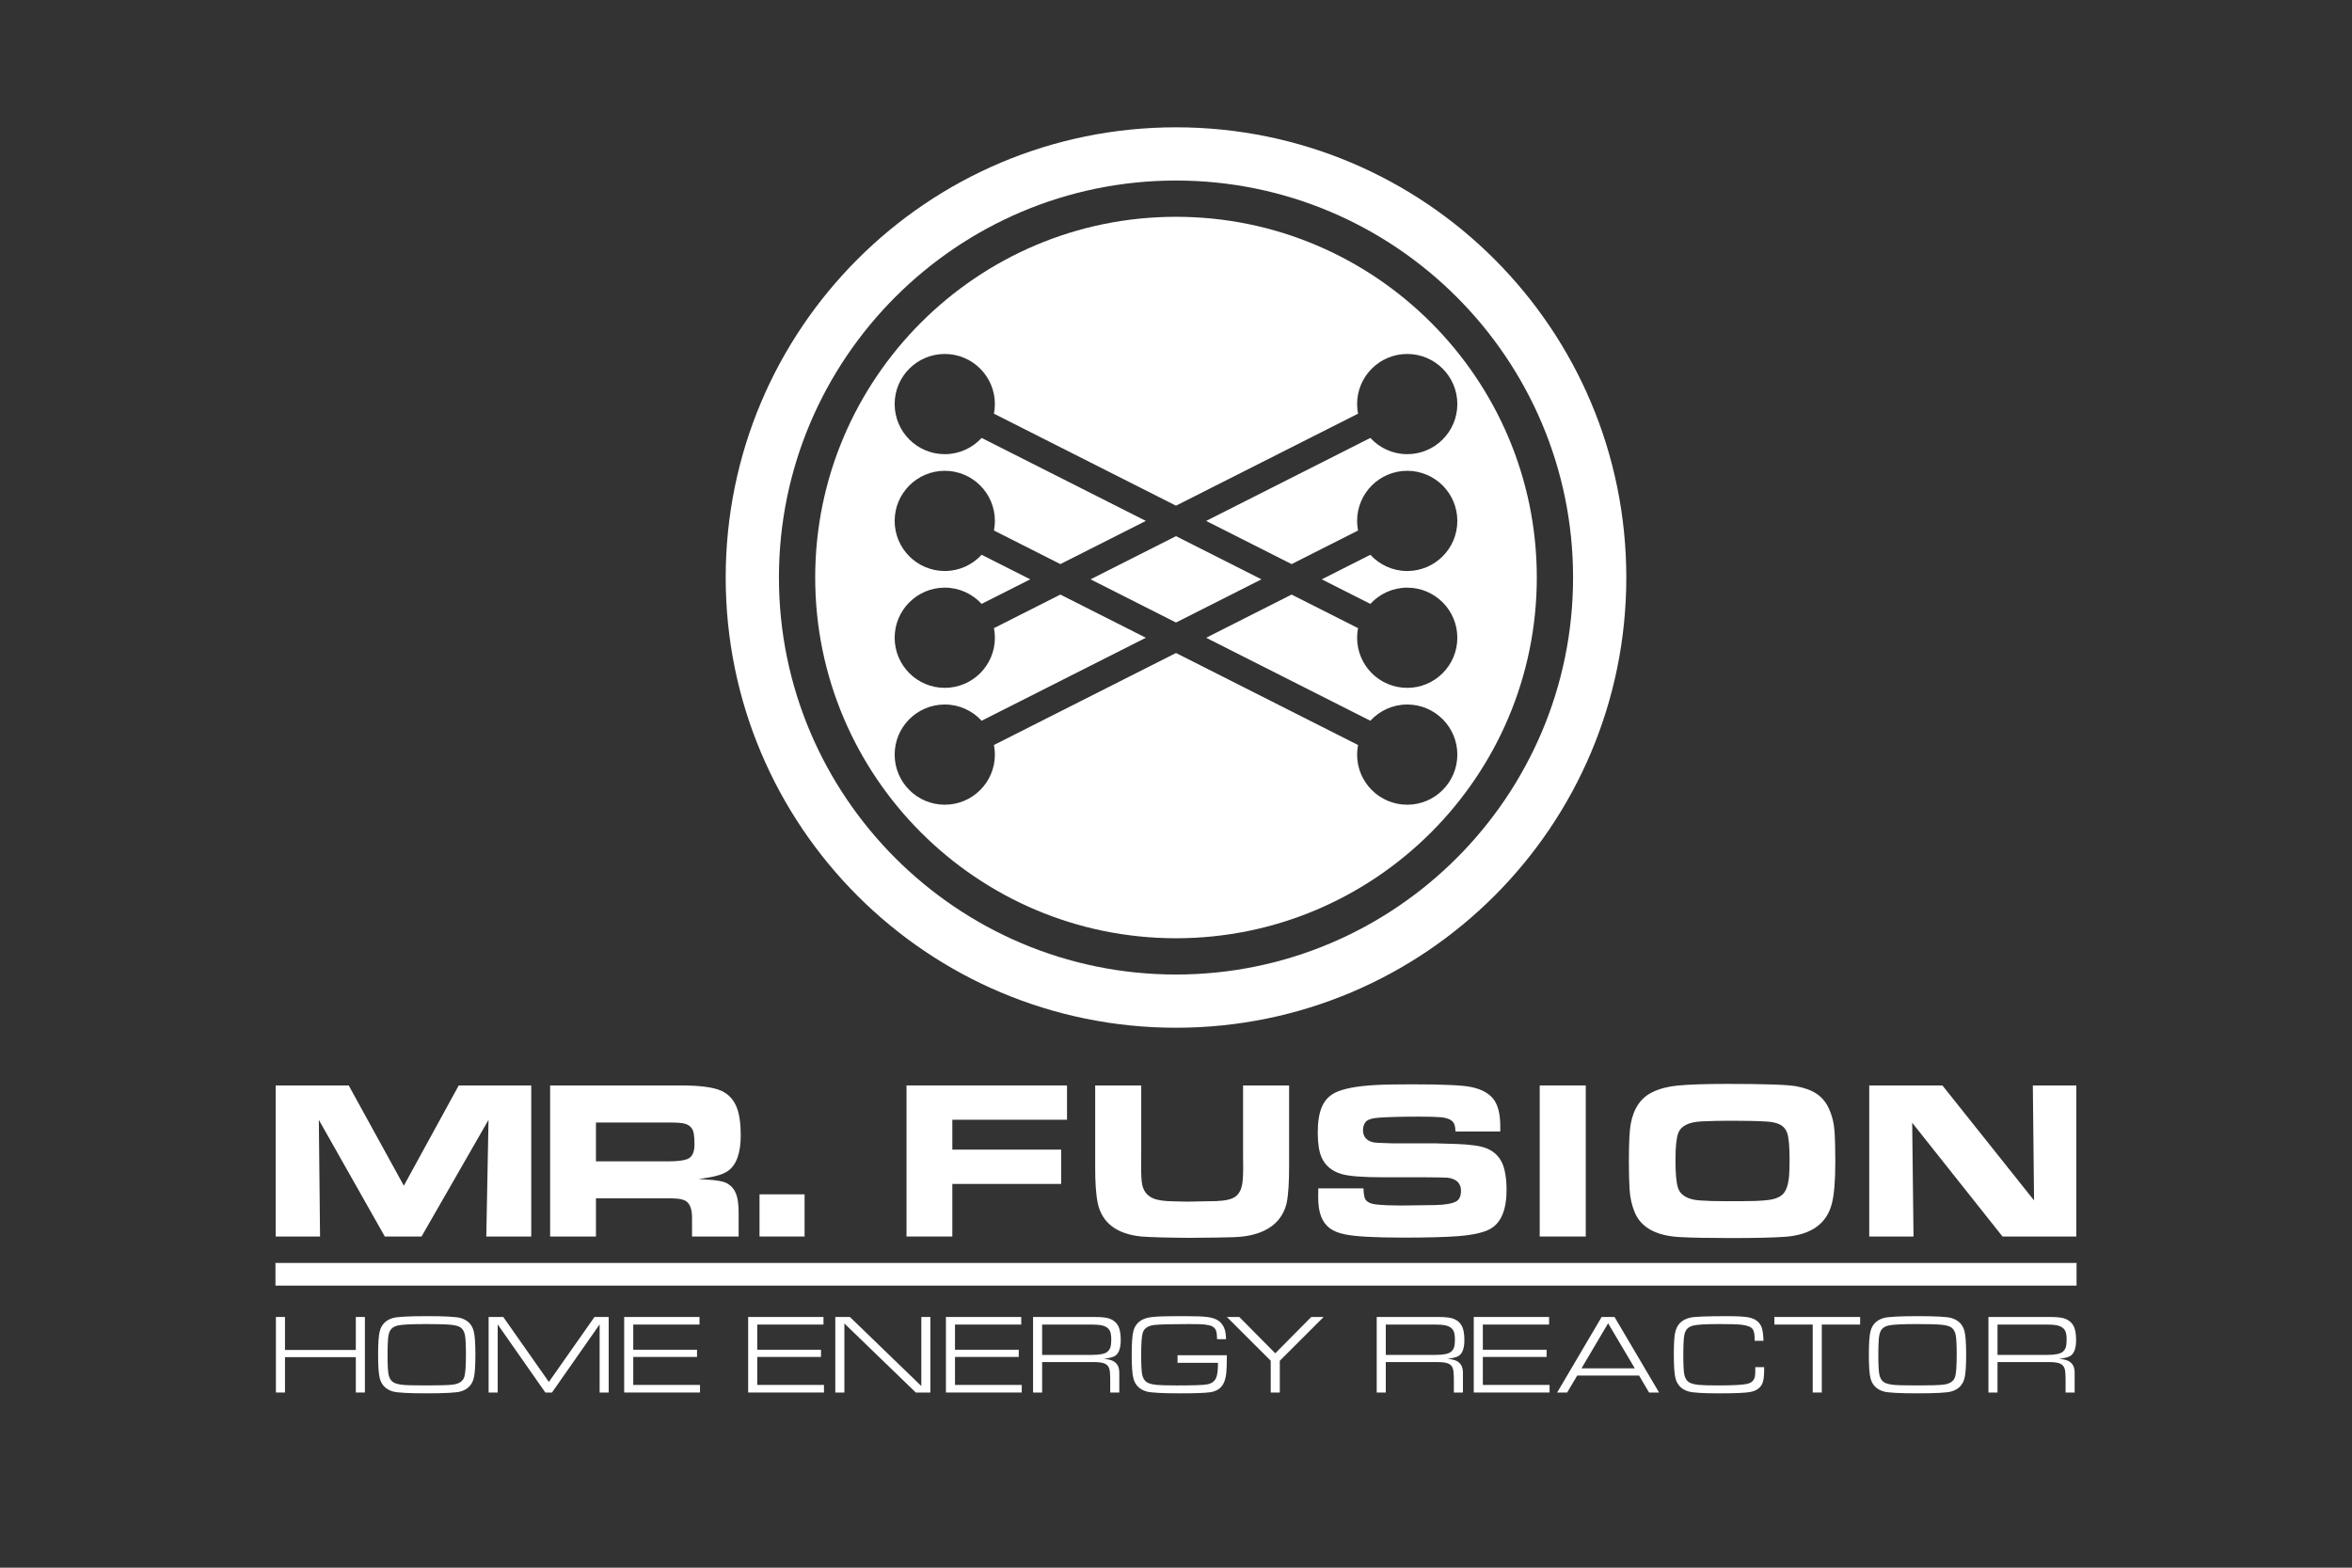 <?xml version="1.0" encoding="utf-8"?>
<!-- Generator: Adobe Illustrator 17.0.0, SVG Export Plug-In . SVG Version: 6.00 Build 0)  -->
<!DOCTYPE svg PUBLIC "-//W3C//DTD SVG 1.1//EN" "http://www.w3.org/Graphics/SVG/1.1/DTD/svg11.dtd">
<svg version="1.1" id="Calque_1" xmlns="http://www.w3.org/2000/svg" xmlns:xlink="http://www.w3.org/1999/xlink" x="0px" y="0px"
	 width="300px" height="200px" viewBox="0 0 300 200" enable-background="new 0 0 300 200" xml:space="preserve">
<rect x="0" y="0" width="300" height="200" fill="#333333" stroke="none"/>
<polygon fill="#FFFFFF" points="40.667,142.868 49.082,157.749 53.769,157.749 62.311,142.868 62.028,157.749 67.761,157.749 
	67.761,138.477 58.513,138.477 51.51,151.268 44.479,138.477 35.161,138.477 35.161,157.749 40.822,157.749 "/>
<path fill="#FFFFFF" d="M76.015,152.878h9.022c0.593,0,0.984,0.01,1.172,0.028c0.574,0.028,1.017,0.146,1.327,0.353
	c0.489,0.348,0.734,1.045,0.734,2.09v2.4h5.944v-3.05c0-1.026-0.108-1.821-0.325-2.386c-0.217-0.565-0.574-0.998-1.073-1.299
	c-0.433-0.282-1.351-0.461-2.753-0.536c-0.151,0-0.471-0.019-0.96-0.056c0.442-0.066,0.833-0.127,1.172-0.184
	c1.158-0.179,2.014-0.461,2.57-0.847c1.092-0.772,1.638-2.297,1.638-4.574c0-1.468-0.169-2.645-0.508-3.53
	c-0.386-0.988-1.035-1.694-1.948-2.118c-0.998-0.461-2.734-0.692-5.21-0.692H70.17v19.272h5.845V152.878z M76.015,143.207h9.389
	c0.95,0,1.605,0.052,1.962,0.155c0.64,0.179,1.017,0.603,1.129,1.271c0.056,0.339,0.085,0.805,0.085,1.398
	c0,0.998-0.311,1.614-0.932,1.85c-0.49,0.188-1.309,0.282-2.457,0.282h-9.177v-4.956H76.015z"/>
<rect x="96.878" y="152.37" fill="#FFFFFF" width="5.746" height="5.379"/>
<polygon fill="#FFFFFF" points="136.098,142.854 136.098,138.477 115.626,138.477 115.626,157.749 121.471,157.749 121.471,151.043 
	135.35,151.043 135.35,146.666 121.471,146.666 121.471,142.854 "/>
<path fill="#FFFFFF" d="M145.565,138.477h-5.873v10.363c-0.01,2.024,0.103,3.596,0.339,4.716c0.565,2.476,2.414,3.874,5.549,4.193
	c1.214,0.094,3.247,0.15,6.099,0.169c2.862-0.019,4.772-0.047,5.732-0.085c1.083-0.038,2.043-0.188,2.88-0.452
	c2.071-0.668,3.342-1.953,3.812-3.854c0.226-1.063,0.334-2.715,0.325-4.956v-10.095h-5.873v8.838l0.014,1.737
	c0,0.536-0.019,1.021-0.056,1.454c-0.075,1.054-0.391,1.774-0.946,2.16c-0.443,0.33-1.247,0.518-2.414,0.565
	c-0.433,0.019-1.68,0.042-3.741,0.071l-1.85-0.042c-1.111-0.019-1.939-0.146-2.485-0.381c-0.762-0.329-1.228-0.927-1.398-1.793
	c-0.085-0.461-0.127-1.228-0.127-2.301c0-0.386,0.005-1.035,0.014-1.948v-8.359H145.565z"/>
<path fill="#FFFFFF" d="M185.782,153.245c-0.499,0.301-1.417,0.466-2.753,0.494c-2.127,0.038-3.567,0.056-4.32,0.056
	c-1.271,0-2.306-0.042-3.106-0.127c-0.762-0.075-1.252-0.306-1.468-0.692c-0.123-0.216-0.198-0.673-0.226-1.369h-5.76
	c-0.01,0.518-0.014,0.899-0.014,1.144c0,1.017,0.132,1.85,0.395,2.499c0.254,0.612,0.617,1.094,1.087,1.447
	c0.47,0.352,1.101,0.609,1.892,0.769c1.318,0.282,3.807,0.424,7.469,0.424c3.021,0,5.351-0.062,6.989-0.184
	c1.882-0.15,3.242-0.452,4.08-0.904c1.412-0.771,2.118-2.452,2.118-5.04c0-0.941-0.094-1.802-0.282-2.584
	c-0.32-1.289-1.068-2.179-2.245-2.668c-0.744-0.311-2.019-0.499-3.826-0.565c-1.572-0.056-2.532-0.085-2.88-0.085h-5.464
	c-1.337-0.028-2.127-0.075-2.372-0.141c-0.828-0.216-1.242-0.729-1.242-1.539c0-0.414,0.108-0.758,0.325-1.031
	c0.254-0.32,0.838-0.508,1.751-0.565c1.195-0.085,2.923-0.127,5.182-0.127c1.139,0,2.009,0.024,2.612,0.071
	c0.95,0.085,1.534,0.363,1.751,0.833c0.103,0.226,0.16,0.555,0.169,0.988h5.718c0-0.292,0-0.518,0-0.678
	c0-1.487-0.268-2.607-0.805-3.36c-0.556-0.791-1.511-1.332-2.866-1.624c-1.045-0.235-3.558-0.353-7.539-0.353
	c-2.099,0-3.643,0.028-4.631,0.085c-2.457,0.132-4.212,0.466-5.266,1.002c-0.753,0.386-1.303,0.986-1.652,1.8
	c-0.348,0.814-0.522,1.904-0.522,3.268c0,1.365,0.16,2.414,0.48,3.148c0.452,1.045,1.289,1.756,2.513,2.132
	c0.95,0.282,2.72,0.424,5.309,0.424h5.309c1.722,0.01,2.711,0.028,2.965,0.056c1.129,0.151,1.694,0.706,1.694,1.666
	C186.347,152.567,186.159,153.01,185.782,153.245z"/>
<rect x="196.393" y="138.477" fill="#FFFFFF" width="5.873" height="19.272"/>
<path fill="#FFFFFF" d="M208.541,154.742c0.828,1.883,2.72,2.908,5.676,3.078c1.553,0.085,3.727,0.127,6.523,0.127
	c3.228,0,5.581-0.056,7.059-0.169c3.228-0.263,5.176-1.656,5.845-4.179c0.301-1.148,0.452-2.918,0.452-5.309
	c0-1.694-0.033-3.012-0.099-3.953c-0.076-1.082-0.325-2.071-0.748-2.965c-0.358-0.772-0.868-1.381-1.532-1.828
	c-0.663-0.447-1.541-0.769-2.633-0.967c-1.111-0.198-4.019-0.296-8.725-0.296c-2.786,0-4.918,0.071-6.396,0.212
	c-1.224,0.123-2.283,0.4-3.177,0.833c-1.488,0.716-2.414,2.061-2.781,4.038c-0.16,0.847-0.24,2.447-0.24,4.8
	c0,1.346,0.028,2.518,0.085,3.516C207.915,152.798,208.146,153.819,208.541,154.742z M214.061,144.562
	c0.339-0.913,1.322-1.412,2.951-1.497c1.092-0.056,2.362-0.085,3.812-0.085c1.911,0,3.393,0.033,4.447,0.099
	c0.781,0.038,1.388,0.176,1.821,0.417c0.433,0.24,0.725,0.6,0.875,1.08c0.198,0.603,0.296,1.699,0.296,3.29
	c0,0.866-0.019,1.553-0.056,2.061c-0.094,1.28-0.409,2.132-0.946,2.555c-0.32,0.245-0.72,0.419-1.2,0.522
	c-0.48,0.104-1.228,0.174-2.245,0.212c-0.725,0.019-1.958,0.028-3.699,0.028c-1.327,0-2.433-0.033-3.318-0.099
	c-1.572-0.113-2.504-0.678-2.795-1.694c-0.198-0.668-0.296-1.821-0.296-3.459C213.708,146.327,213.826,145.183,214.061,144.562z"/>
<polygon fill="#FFFFFF" points="243.901,143.235 255.422,157.749 264.839,157.749 264.839,138.477 259.291,138.477 259.446,153.146 
	247.756,138.477 238.423,138.477 238.423,157.749 244.071,157.749 "/>
<polygon fill="#FFFFFF" points="45.385,172.224 36.35,172.224 36.35,168.016 35.192,168.016 35.192,177.652 36.35,177.652 
	36.35,173.141 45.385,173.141 45.385,177.652 46.543,177.652 46.543,168.016 45.385,168.016 "/>
<path fill="#FFFFFF" d="M58.732,168.143c-0.565-0.155-1.977-0.233-4.236-0.233c-2.344,0-3.798,0.078-4.363,0.233
	c-0.904,0.254-1.468,0.817-1.694,1.687c-0.141,0.536-0.212,1.539-0.212,3.007c0,1.464,0.071,2.464,0.212,3
	c0.226,0.871,0.791,1.433,1.694,1.687c0.565,0.155,1.998,0.233,4.299,0.233s3.734-0.078,4.299-0.233
	c0.904-0.254,1.468-0.817,1.694-1.687c0.141-0.536,0.212-1.539,0.212-3.007c0-1.464-0.071-2.464-0.212-3
	C60.2,168.96,59.635,168.397,58.732,168.143z M59.226,175.654c-0.179,0.564-0.678,0.897-1.497,0.995
	c-0.56,0.066-1.659,0.099-3.297,0.099c-1.53,0-2.539-0.024-3.028-0.071c-0.603-0.061-1.033-0.184-1.292-0.367
	c-0.268-0.198-0.45-0.506-0.544-0.925c-0.09-0.424-0.134-1.273-0.134-2.548c0-0.786,0.019-1.438,0.056-1.955
	c0.042-0.546,0.143-0.941,0.304-1.186c0.184-0.287,0.485-0.482,0.904-0.586c0.499-0.127,1.722-0.191,3.671-0.191
	c1.43,0,2.461,0.028,3.092,0.085c0.612,0.056,1.042,0.174,1.292,0.353c0.268,0.193,0.449,0.501,0.544,0.925
	c0.089,0.424,0.134,1.275,0.134,2.555C59.431,174.278,59.362,175.217,59.226,175.654z"/>
<polygon fill="#FFFFFF" points="70.01,176.304 64.193,168.016 62.322,168.016 62.322,177.652 63.48,177.652 63.48,168.962 
	69.558,177.652 70.405,177.652 76.483,168.962 76.483,177.652 77.641,177.652 77.641,168.016 75.827,168.016 "/>
<polygon fill="#FFFFFF" points="80.772,173.113 88.905,173.113 88.905,172.195 80.772,172.195 80.772,168.983 89.222,168.983 
	89.222,168.016 79.615,168.016 79.615,177.652 89.286,177.652 89.286,176.685 80.772,176.685 "/>
<polygon fill="#FFFFFF" points="96.587,173.113 104.719,173.113 104.719,172.195 96.587,172.195 96.587,168.983 105.037,168.983 
	105.037,168.016 95.429,168.016 95.429,177.652 105.1,177.652 105.1,176.685 96.587,176.685 "/>
<polygon fill="#FFFFFF" points="117.515,176.826 108.408,168.016 106.544,168.016 106.544,177.652 107.702,177.652 107.702,168.842 
	116.809,177.652 118.672,177.652 118.672,168.016 117.515,168.016 "/>
<polygon fill="#FFFFFF" points="121.811,173.113 129.943,173.113 129.943,172.195 121.811,172.195 121.811,168.983 130.261,168.983 
	130.261,168.016 120.653,168.016 120.653,177.652 130.324,177.652 130.324,176.685 121.811,176.685 "/>
<path fill="#FFFFFF" d="M142.951,170.96c0-0.72-0.09-1.285-0.268-1.694c-0.198-0.442-0.539-0.772-1.024-0.988
	c-0.391-0.174-1.038-0.261-1.941-0.261h-7.949v9.636h1.158v-3.883h6.622c0.626,0,1.086,0.067,1.38,0.201s0.486,0.364,0.575,0.688
	c0.066,0.245,0.101,0.631,0.106,1.158v1.835h1.158v-2.506c0-0.376-0.064-0.686-0.191-0.928c-0.127-0.243-0.325-0.437-0.593-0.583
	c-0.268-0.136-0.668-0.233-1.2-0.289c0.649-0.066,1.115-0.179,1.398-0.339C142.694,172.711,142.951,172.028,142.951,170.96z
	 M141.63,171.885c-0.071,0.231-0.202,0.424-0.395,0.579c-0.32,0.259-0.974,0.388-1.962,0.388h-6.346v-3.868h6.276
	c0.541,0,0.962,0.028,1.264,0.085c0.499,0.099,0.847,0.306,1.045,0.621c0.155,0.24,0.233,0.642,0.233,1.207
	C141.743,171.325,141.706,171.654,141.63,171.885z"/>
<path fill="#FFFFFF" d="M150.197,173.861h5.161c-0.005,0.24-0.01,0.421-0.014,0.544c-0.024,0.565-0.085,0.986-0.184,1.264
	c-0.184,0.537-0.607,0.856-1.271,0.96c-0.508,0.08-1.77,0.12-3.784,0.12c-1.214,0-2.073-0.024-2.577-0.071
	c-0.603-0.061-1.033-0.184-1.292-0.367c-0.268-0.193-0.45-0.501-0.544-0.925c-0.09-0.424-0.134-1.275-0.134-2.555
	c0-1.435,0.068-2.372,0.205-2.81c0.179-0.569,0.678-0.899,1.497-0.988c0.687-0.075,2.139-0.113,4.356-0.113
	c0.546,0,0.993,0.005,1.341,0.014c0.461,0.005,0.875,0.049,1.242,0.134c0.517,0.113,0.833,0.379,0.946,0.798
	c0.051,0.188,0.085,0.515,0.099,0.981h1.144c-0.019-0.489-0.062-0.854-0.127-1.094c-0.155-0.565-0.443-0.988-0.861-1.271
	c-0.334-0.23-0.81-0.386-1.426-0.466c-0.518-0.071-1.48-0.106-2.888-0.106c-1.36,0-2.308,0.01-2.845,0.028
	c-0.918,0.028-1.579,0.099-1.984,0.212c-0.904,0.25-1.468,0.81-1.694,1.68c-0.141,0.536-0.212,1.537-0.212,3
	c0,1.468,0.071,2.471,0.212,3.007c0.226,0.871,0.791,1.433,1.694,1.687c0.565,0.155,2.016,0.233,4.356,0.233
	c1.854,0,3.108-0.047,3.762-0.141c0.598-0.085,1.068-0.322,1.412-0.713c0.353-0.405,0.565-1.014,0.635-1.828
	c0.038-0.414,0.059-1.141,0.064-2.181h-6.29v0.967H150.197z"/>
<polygon fill="#FFFFFF" points="162.661,172.647 158.073,168.016 156.491,168.016 162.082,173.6 162.082,177.652 163.24,177.652 
	163.24,173.6 168.831,168.016 167.25,168.016 "/>
<path fill="#FFFFFF" d="M186.783,170.96c0-0.72-0.09-1.285-0.269-1.694c-0.198-0.442-0.539-0.772-1.023-0.988
	c-0.391-0.174-1.038-0.261-1.942-0.261h-7.948v9.636h1.158v-3.883h6.621c0.626,0,1.086,0.067,1.38,0.201s0.486,0.364,0.575,0.688
	c0.066,0.245,0.101,0.631,0.106,1.158v1.835h1.158v-2.506c0-0.376-0.063-0.686-0.19-0.928c-0.127-0.243-0.325-0.437-0.593-0.583
	c-0.268-0.136-0.668-0.233-1.2-0.289c0.649-0.066,1.115-0.179,1.398-0.339C186.526,172.711,186.783,172.028,186.783,170.96z
	 M185.463,171.885c-0.071,0.231-0.202,0.424-0.395,0.579c-0.32,0.259-0.974,0.388-1.962,0.388h-6.346v-3.868h6.275
	c0.541,0,0.962,0.028,1.264,0.085c0.499,0.099,0.847,0.306,1.045,0.621c0.155,0.24,0.233,0.642,0.233,1.207
	C185.576,171.325,185.538,171.654,185.463,171.885z"/>
<polygon fill="#FFFFFF" points="189.138,173.113 197.27,173.113 197.27,172.195 189.138,172.195 189.138,168.983 197.588,168.983 
	197.588,168.016 187.98,168.016 187.98,177.652 197.651,177.652 197.651,176.685 189.138,176.685 "/>
<path fill="#FFFFFF" d="M204.291,168.016l-5.676,9.636h1.277l1.285-2.167h7.886l1.277,2.167h1.277l-5.682-9.636H204.291z
	 M201.721,174.567l3.395-5.746l3.403,5.746H201.721z"/>
<path fill="#FFFFFF" d="M223.889,174.963c0,0.452-0.056,0.784-0.169,0.995c-0.16,0.311-0.463,0.511-0.91,0.6
	c-0.607,0.128-1.845,0.191-3.713,0.191c-1.106,0-1.913-0.024-2.421-0.071c-0.603-0.061-1.033-0.184-1.292-0.367
	c-0.268-0.198-0.45-0.506-0.543-0.925c-0.09-0.424-0.134-1.273-0.134-2.548c0-0.786,0.019-1.438,0.056-1.955
	c0.042-0.546,0.143-0.941,0.304-1.186c0.183-0.287,0.485-0.482,0.904-0.586c0.499-0.127,1.616-0.191,3.353-0.191
	c1.346,0,2.261,0.026,2.746,0.078c0.804,0.09,1.306,0.287,1.503,0.593c0.155,0.245,0.233,0.642,0.233,1.193c0,0.061,0,0.151,0,0.268
	h1.129c-0.023-0.828-0.113-1.426-0.268-1.793c-0.259-0.621-0.791-1.017-1.596-1.186c-0.503-0.108-1.43-0.162-2.781-0.162
	c-2.556,0-4.116,0.061-4.681,0.184c-0.569,0.127-1.017,0.36-1.341,0.699c-0.325,0.334-0.539,0.812-0.642,1.433
	c-0.085,0.504-0.128,1.374-0.128,2.612c0,1.464,0.071,2.464,0.212,3c0.226,0.871,0.791,1.433,1.694,1.687
	c0.565,0.155,1.854,0.233,3.868,0.233c1.986,0,3.292-0.054,3.918-0.163c0.786-0.132,1.315-0.49,1.589-1.073
	c0.16-0.343,0.239-0.913,0.239-1.708v-0.402h-1.129L223.889,174.963L223.889,174.963z"/>
<polygon fill="#FFFFFF" points="226.321,168.983 231.214,168.983 231.214,177.652 232.372,177.652 232.372,168.983 237.263,168.983 
	237.263,168.016 226.321,168.016 "/>
<path fill="#FFFFFF" d="M248.88,168.143c-0.565-0.155-1.977-0.233-4.236-0.233c-2.344,0-3.798,0.078-4.363,0.233
	c-0.904,0.254-1.468,0.817-1.694,1.687c-0.141,0.536-0.212,1.539-0.212,3.007c0,1.464,0.071,2.464,0.212,3
	c0.226,0.871,0.791,1.433,1.694,1.687c0.565,0.155,1.998,0.233,4.299,0.233c2.302,0,3.735-0.078,4.299-0.233
	c0.904-0.254,1.468-0.817,1.694-1.687c0.141-0.536,0.212-1.539,0.212-3.007c0-1.464-0.071-2.464-0.212-3
	C250.348,168.96,249.783,168.397,248.88,168.143z M249.374,175.654c-0.179,0.564-0.678,0.897-1.497,0.995
	c-0.56,0.066-1.659,0.099-3.297,0.099c-1.529,0-2.539-0.024-3.028-0.071c-0.603-0.061-1.033-0.184-1.292-0.367
	c-0.268-0.198-0.449-0.506-0.543-0.925c-0.089-0.424-0.134-1.273-0.134-2.548c0-0.786,0.019-1.438,0.056-1.955
	c0.043-0.546,0.144-0.941,0.304-1.186c0.184-0.287,0.485-0.482,0.904-0.586c0.499-0.127,1.722-0.191,3.671-0.191
	c1.43,0,2.461,0.028,3.092,0.085c0.612,0.056,1.043,0.174,1.292,0.353c0.269,0.193,0.45,0.501,0.544,0.925
	c0.089,0.424,0.134,1.275,0.134,2.555C249.578,174.278,249.51,175.217,249.374,175.654z"/>
<path fill="#FFFFFF" d="M264.808,170.96c0-0.72-0.09-1.285-0.269-1.694c-0.198-0.442-0.539-0.772-1.023-0.988
	c-0.391-0.174-1.038-0.261-1.942-0.261h-7.948v9.636h1.158v-3.883h6.621c0.626,0,1.086,0.067,1.38,0.201s0.486,0.364,0.575,0.688
	c0.066,0.245,0.101,0.631,0.106,1.158v1.835h1.158v-2.506c0-0.376-0.063-0.686-0.19-0.928c-0.127-0.243-0.325-0.437-0.593-0.583
	c-0.268-0.136-0.668-0.233-1.2-0.289c0.649-0.066,1.115-0.179,1.398-0.339C264.551,172.711,264.808,172.028,264.808,170.96z
	 M263.488,171.885c-0.071,0.231-0.202,0.424-0.395,0.579c-0.32,0.259-0.974,0.388-1.962,0.388h-6.346v-3.868h6.275
	c0.541,0,0.962,0.028,1.264,0.085c0.499,0.099,0.847,0.306,1.045,0.621c0.155,0.24,0.233,0.642,0.233,1.207
	C263.601,171.325,263.563,171.654,263.488,171.885z"/>
<rect x="35.136" y="161.123" fill="#FFFFFF" width="229.729" height="2.891"/>
<polygon fill="#FFFFFF" points="160.9,73.909 150,68.4 139.1,73.909 150,79.419 "/>
<path fill="#FFFFFF" d="M150,131.116c31.722,0,57.437-25.715,57.437-57.437S181.722,16.242,150,16.242S92.563,41.957,92.563,73.679
	S118.278,131.116,150,131.116z M150,23.032c27.927,0,50.647,22.72,50.647,50.647s-22.72,50.647-50.647,50.647
	s-50.647-22.72-50.647-50.647S122.073,23.032,150,23.032z"/>
<path fill="#FFFFFF" d="M150,119.699c25.376,0,46.021-20.645,46.021-46.021S175.376,27.658,150,27.658s-46.021,20.645-46.021,46.02
	C103.979,99.055,124.624,119.699,150,119.699z M114.115,96.27c0-3.53,2.862-6.392,6.392-6.392c1.862,0,3.533,0.801,4.701,2.072
	l20.946-10.587l-10.9-5.51l-8.475,4.283c0.077,0.397,0.12,0.806,0.12,1.226c0,3.53-2.862,6.392-6.392,6.392
	s-6.392-2.862-6.392-6.392s2.862-6.392,6.392-6.392c1.862,0,3.533,0.801,4.701,2.072l6.199-3.133l-6.199-3.133
	c-1.168,1.271-2.839,2.072-4.701,2.072c-3.53,0-6.392-2.862-6.392-6.392s2.862-6.392,6.392-6.392s6.392,2.862,6.392,6.392
	c0,0.42-0.043,0.829-0.12,1.226l8.475,4.284l10.9-5.509L125.208,55.87c-1.168,1.271-2.839,2.072-4.701,2.072
	c-3.53,0-6.392-2.862-6.392-6.392s2.862-6.392,6.392-6.392s6.392,2.862,6.392,6.392c0,0.42-0.043,0.829-0.12,1.226L150,64.512
	l23.221-11.737c-0.077-0.397-0.12-0.806-0.12-1.226c0-3.53,2.862-6.392,6.392-6.392s6.392,2.862,6.392,6.392
	s-2.862,6.392-6.392,6.392c-1.862,0-3.533-0.801-4.701-2.072l-20.946,10.587l10.9,5.509l8.475-4.284
	c-0.077-0.397-0.12-0.806-0.12-1.226c0-3.53,2.862-6.392,6.392-6.392s6.392,2.862,6.392,6.392s-2.862,6.392-6.392,6.392
	c-1.862,0-3.533-0.801-4.701-2.072l-6.199,3.133l6.199,3.133c1.168-1.27,2.839-2.072,4.701-2.072c3.53,0,6.392,2.862,6.392,6.392
	s-2.862,6.392-6.392,6.392s-6.392-2.862-6.392-6.392c0-0.42,0.043-0.829,0.12-1.226l-8.475-4.283l-10.9,5.51l20.946,10.587
	c1.168-1.271,2.839-2.072,4.701-2.072c3.53,0,6.392,2.862,6.392,6.392s-2.862,6.392-6.392,6.392s-6.392-2.862-6.392-6.392
	c0-0.42,0.043-0.829,0.12-1.226L150,83.307l-23.221,11.737c0.077,0.397,0.12,0.806,0.12,1.226c0,3.53-2.862,6.392-6.392,6.392
	C116.977,102.662,114.115,99.801,114.115,96.27z"/>
</svg>
